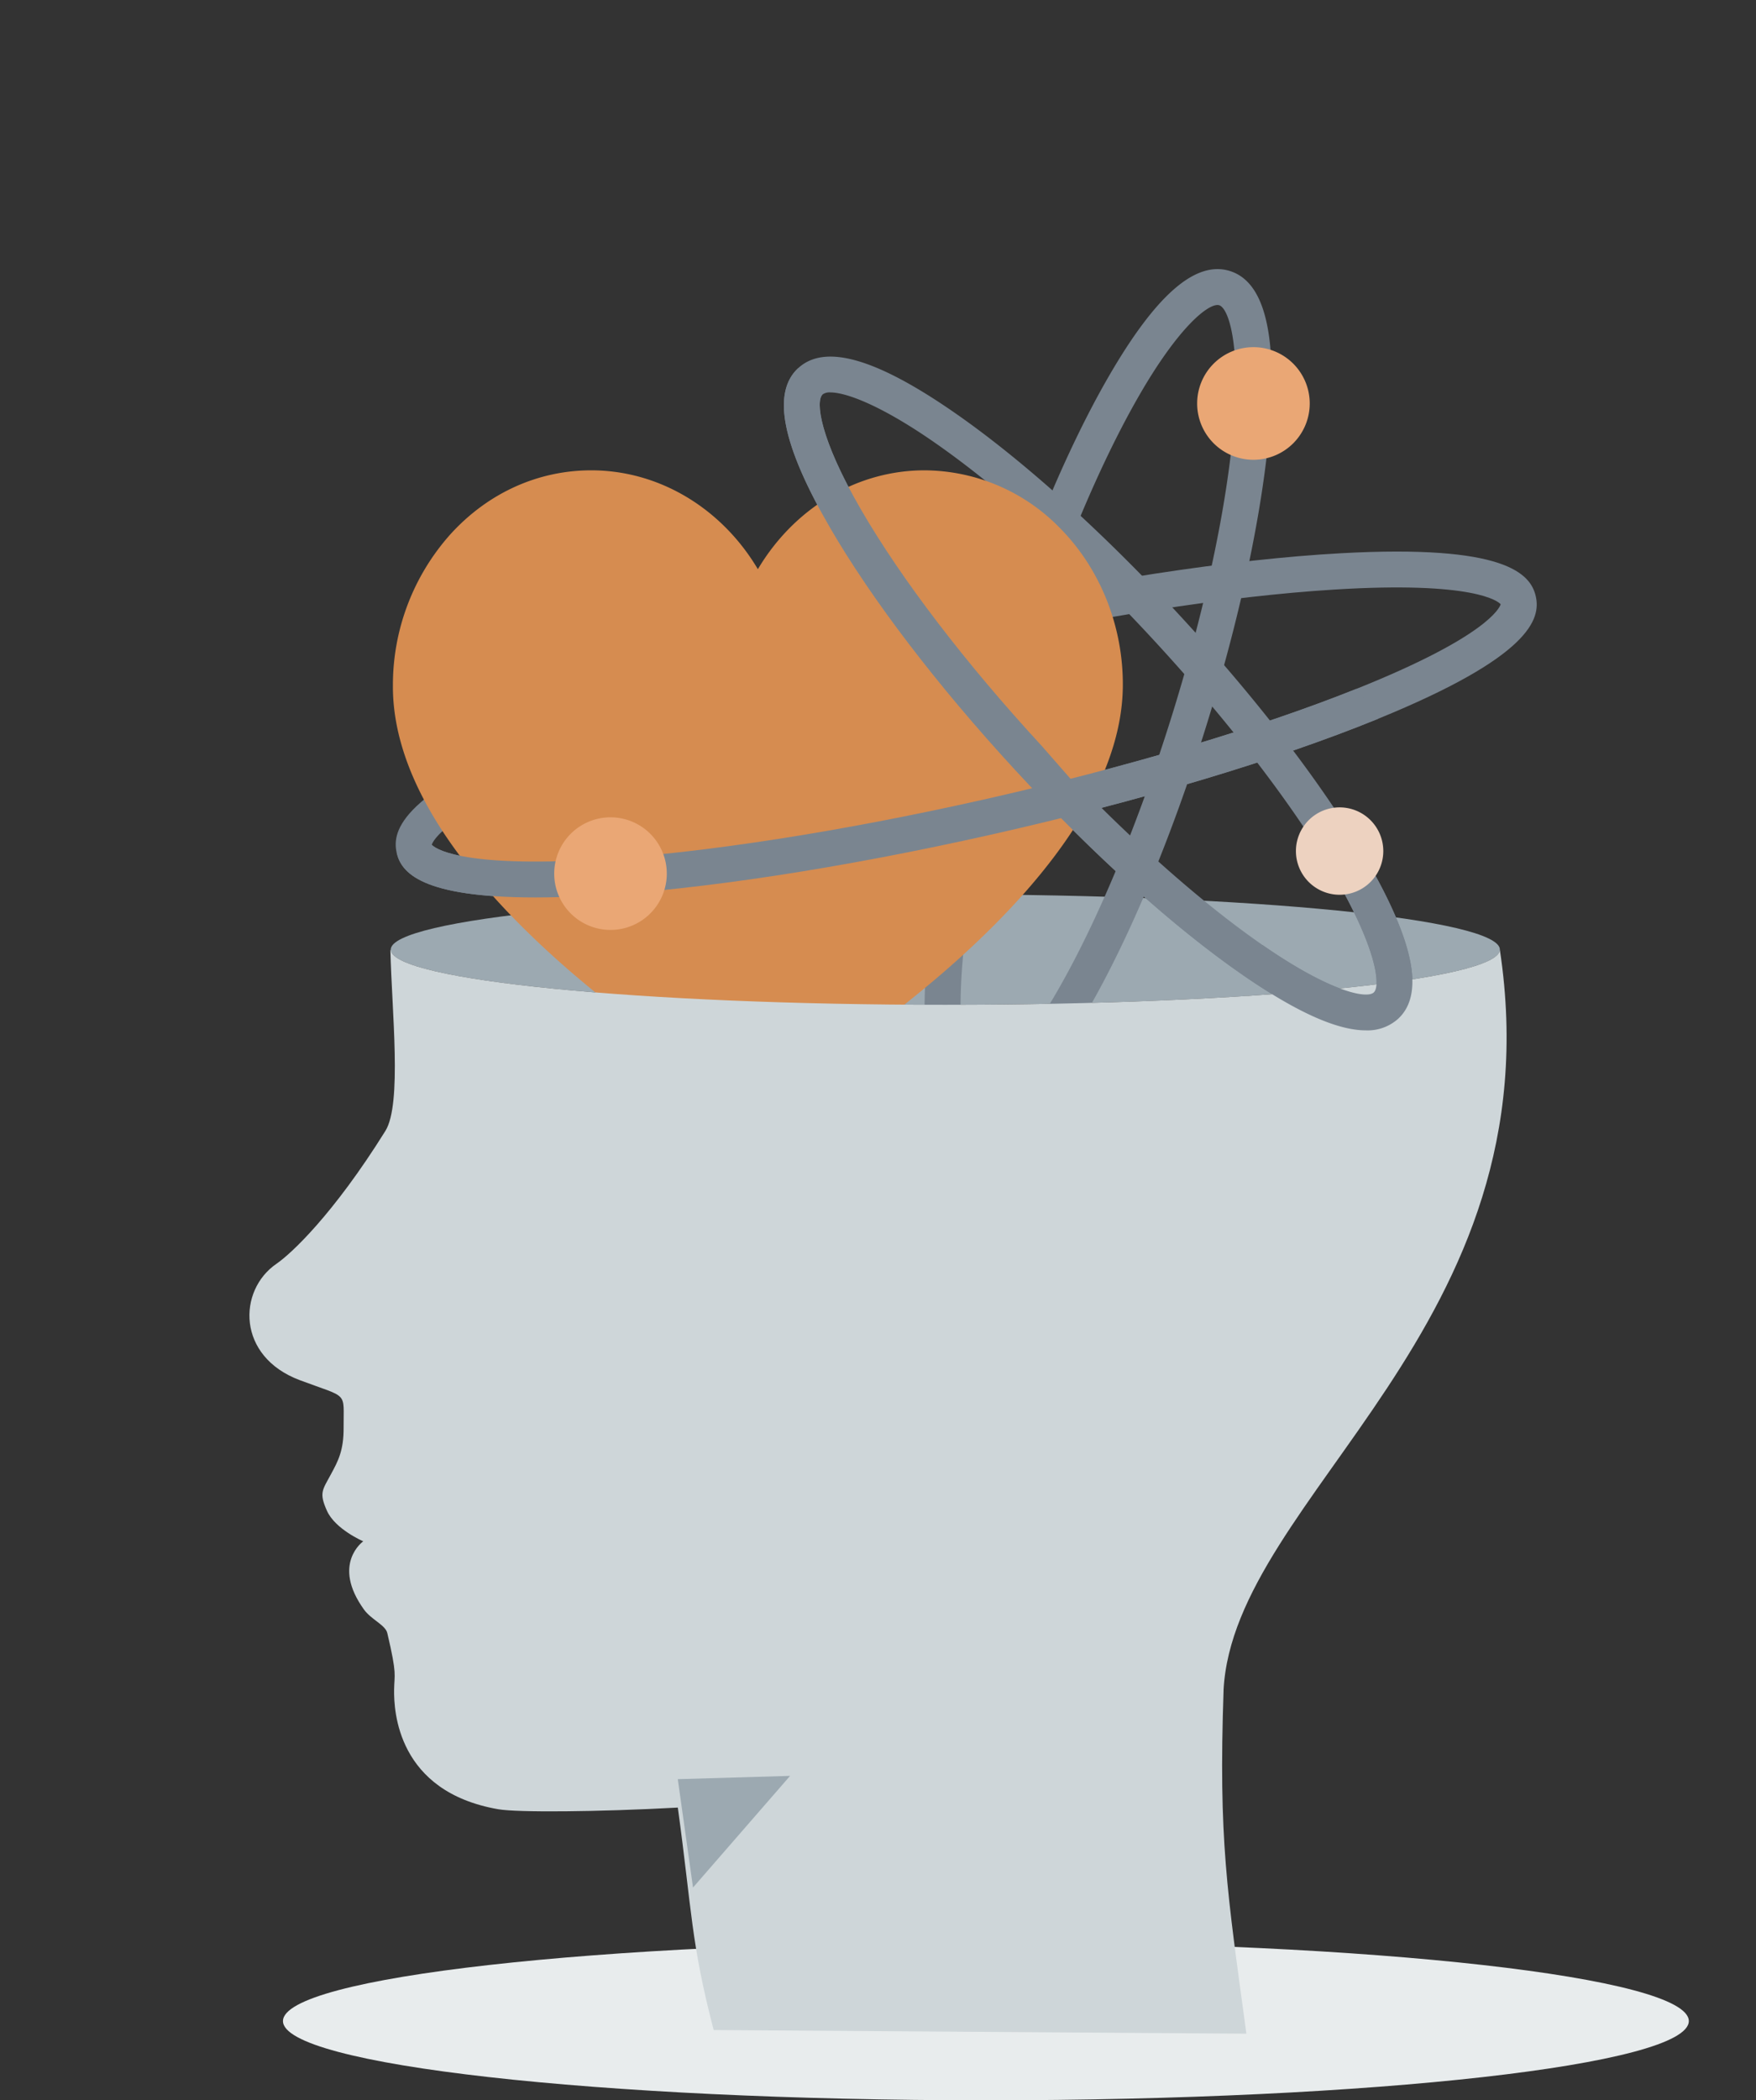 <svg id="Groupe_65" data-name="Groupe 65" xmlns="http://www.w3.org/2000/svg" xmlns:xlink="http://www.w3.org/1999/xlink" width="549.432" height="656.996" viewBox="0 0 549.432 656.996">
  <rect x="0" y="0" width="549.432" height="656.996" fill="#333333" stroke="none"/>
  <defs>
    <clipPath id="clip-path">
      <rect id="Rectangle_78" data-name="Rectangle 78" width="549.432" height="656.996" fill="none"/>
    </clipPath>
  </defs>
  <g id="Groupe_64" data-name="Groupe 64" clip-path="url(#clip-path)">
    <path id="Tracé_1209" data-name="Tracé 1209" d="M477.73,316.341c0,9.538-77.687,17.271-173.519,17.271s-173.518-7.733-173.518-17.271S208.379,299.07,304.21,299.07,477.73,306.8,477.73,316.341" transform="translate(-8.432 -19.296)" fill="#9ca9b1"/>
    <path id="Tracé_1210" data-name="Tracé 1210" d="M534.518,674.1c0,13.692-98.469,24.79-219.936,24.79S94.646,687.791,94.646,674.1s98.469-24.79,219.936-24.79,219.936,11.1,219.936,24.79" transform="translate(-6.107 -41.893)" fill="#e8eced" fill-rule="evenodd"/>
    <path id="Tracé_1211" data-name="Tracé 1211" d="M326.2,355.489a12.919,12.919,0,0,1-3.872-.594c-10.793-3.366-14.847-19.464-12.393-49.214,2.145-26.019,9.21-59.211,19.893-93.463s23.739-65.574,36.764-88.2c14.894-25.87,27.387-36.811,38.172-33.442s14.847,19.464,12.394,49.213c-2.146,26.019-9.21,59.211-19.893,93.464s-23.739,65.575-36.764,88.2c-13.145,22.834-24.416,34.037-34.3,34.037m74.677-254.274c-3.4,0-12.42,7.326-24.555,28.4-12.627,21.933-25.333,52.455-35.777,85.942S323.2,281.383,321.121,306.6c-2.118,25.679,1.666,36.676,4.548,37.574s12.246-6,25.1-28.328C363.4,293.919,376.1,263.4,386.548,229.909l5.358,1.671-5.358-1.671c10.444-33.489,17.341-65.821,19.421-91.044,2.118-25.679-1.665-36.675-4.547-37.574a1.831,1.831,0,0,0-.546-.076" transform="translate(-19.952 -5.806)" fill="#7a8590"/>
    <path id="Tracé_1212" data-name="Tracé 1212" d="M444.271,330c-9.065,0-21.876-5.8-38.734-17.475-21.459-14.868-46.671-37.582-70.993-63.959s-44.922-53.348-58-75.94c-14.956-25.832-18.186-42.116-9.875-49.78s24.279-3.125,48.817,13.873c21.46,14.869,46.672,37.582,70.995,63.959s44.921,53.348,58,75.94c14.957,25.832,18.188,42.115,9.876,49.78a14.274,14.274,0,0,1-10.084,3.6M276.734,130.45a3.659,3.659,0,0,0-2.459.65c-2.219,2.047-.929,13.6,11.981,35.9,12.68,21.9,32.761,48.167,56.54,73.955s48.333,47.929,69.135,62.341c21.179,14.673,32.6,16.9,34.815,14.848s.929-13.6-11.981-35.9c-12.68-21.9-32.76-48.166-56.54-73.955s-48.332-47.928-69.136-62.341c-16.922-11.723-27.61-15.5-32.354-15.5" transform="translate(-16.916 -7.694)" fill="#7a8590"/>
    <path id="Tracé_1213" data-name="Tracé 1213" d="M176.067,292.637c-35.7,0-42.017-7.777-43.419-14.01-1.607-7.144,1.76-18.886,49.337-38.306,31.672-12.926,74.692-25.8,121.121-36.245s90.816-17.235,124.974-19.117c51.313-2.827,59.381,6.343,60.989,13.485s-1.759,18.885-49.337,38.305c-31.674,12.927-74.688,25.8-121.121,36.245s-90.816,17.235-124.974,19.117c-6.53.359-12.363.525-17.568.525m-32.432-16.482c.726.82,8.014,7.328,52.144,4.586,33.174-2.058,75.922-8.7,120.368-18.7s85.917-22.3,116.778-34.651c41.053-16.424,44.852-25.424,45.157-26.476-.726-.819-8.019-7.325-52.145-4.586-33.173,2.058-75.922,8.7-120.367,18.7s-85.917,22.3-116.778,34.651c-41.05,16.423-44.852,25.423-45.157,26.476" transform="translate(-8.539 -11.9)" fill="#7a8590"/>
    <path id="Tracé_1214" data-name="Tracé 1214" d="M245.608,354.8a6.682,6.682,0,0,1-3.345-.9,399.59,399.59,0,0,1-54.92-39.518c-16.056-13.848-28.872-27.582-38.092-40.822-11.932-17.131-17.931-33.61-17.835-48.978a70.709,70.709,0,0,1,18.037-47.356c11.712-12.868,27.343-19.954,44.014-19.954,21.365,0,40.9,11.968,52.141,30.926,11.243-18.957,30.776-30.926,52.142-30.926a59.461,59.461,0,0,1,42.314,18c12.661,12.74,19.855,30.743,19.737,49.39-.1,15.342-6.21,31.8-18.167,48.9-9.249,13.232-22.047,26.961-38.04,40.8a400.873,400.873,0,0,1-54.621,39.517A6.693,6.693,0,0,1,245.608,354.8Z" transform="translate(-8.479 -10.147)" fill="#d68c50"/>
    <path id="Tracé_1215" data-name="Tracé 1215" d="M342.8,241.206h0c-23.78-25.788-43.86-52.054-56.54-73.955-12.911-22.3-14.2-33.855-11.981-35.9l-7.61-8.253c-8.312,7.664-5.081,23.947,9.876,49.78,13.082,22.593,33.681,49.563,58,75.94s49.535,49.091,70.994,63.959Z" transform="translate(-16.916 -7.942)" fill="#7a8590"/>
    <path id="Tracé_1216" data-name="Tracé 1216" d="M435.634,133.7a17.612,17.612,0,1,1-17.611-17.611A17.612,17.612,0,0,1,435.634,133.7" transform="translate(-25.834 -7.49)" fill="#eaa775"/>
    <path id="Tracé_1217" data-name="Tracé 1217" d="M432.945,230.355c-30.861,12.346-72.333,24.654-116.778,34.651S228.973,281.646,195.8,283.7c-44.129,2.742-51.418-3.765-52.144-4.586l-10.987,2.472c1.4,6.233,7.723,14.011,43.419,14.01,5.2,0,11.039-.166,17.568-.525,34.158-1.882,78.541-8.672,124.975-19.117s89.448-23.318,121.12-36.245Z" transform="translate(-8.56 -14.862)" fill="#7a8590"/>
    <path id="Tracé_1218" data-name="Tracé 1218" d="M220.591,290.909A17.612,17.612,0,1,1,202.979,273.3a17.612,17.612,0,0,1,17.611,17.611" transform="translate(-11.96 -17.633)" fill="#eaa775"/>
    <path id="Tracé_1219" data-name="Tracé 1219" d="M388.215,549.176c3.187-60.9,104.247-113.566,86.465-231.513h-.016c-.668,9.481-78.085,17.147-173.5,17.147s-172.835-7.666-173.5-17.147h-.131c.426,19.005,3.69,48.167-1.569,56.6-16.359,26.23-29.539,38.454-34.077,41.557-12.1,8.277-12.523,28.977,7.3,36.406,15.473,5.8,13.639,3.271,13.708,14.909.043,7.189-1.8,10.5-3.928,14.456-2.713,5.052-3.815,5.839-1.283,11.5,2.588,5.783,11.35,9.54,11.35,9.54s-10.034,7.075.231,21.344c2.261,3.143,6.7,4.836,7.294,7.34,3.153,13.348,2.189,12.8,2.133,17.82-.072,6.433.889,31.815,32.627,37.317,5.926,1.027,31,.851,56.147-.527,4.441,32.394,4.053,42.042,11.215,69.59l166.681,1.14c-6.075-44.8-8.733-60.749-7.137-107.473" transform="translate(-5.382 -20.496)" fill="#ced6d9"/>
    <path id="Tracé_1220" data-name="Tracé 1220" d="M226.7,594.854l35.136-1.03-30.374,34.931Z" transform="translate(-14.627 -38.313)" fill="#9ca9b1"/>
    <path id="Tracé_1221" data-name="Tracé 1221" d="M421.817,314.152c21.18,14.674,32.6,16.9,34.815,14.848s.93-13.6-11.982-35.9l9.715-5.625c14.957,25.833,18.188,42.116,9.877,49.78a14.277,14.277,0,0,1-10.084,3.6c-9.064,0-21.875-5.8-38.734-17.476Z" transform="translate(-26.803 -18.548)" fill="#7a8590"/>
    <path id="Tracé_1222" data-name="Tracé 1222" d="M460.783,283.643a13.669,13.669,0,1,1-13.669-13.669,13.669,13.669,0,0,1,13.669,13.669" transform="translate(-27.966 -17.419)" fill="#edd2c0"/>
  </g>
</svg>
